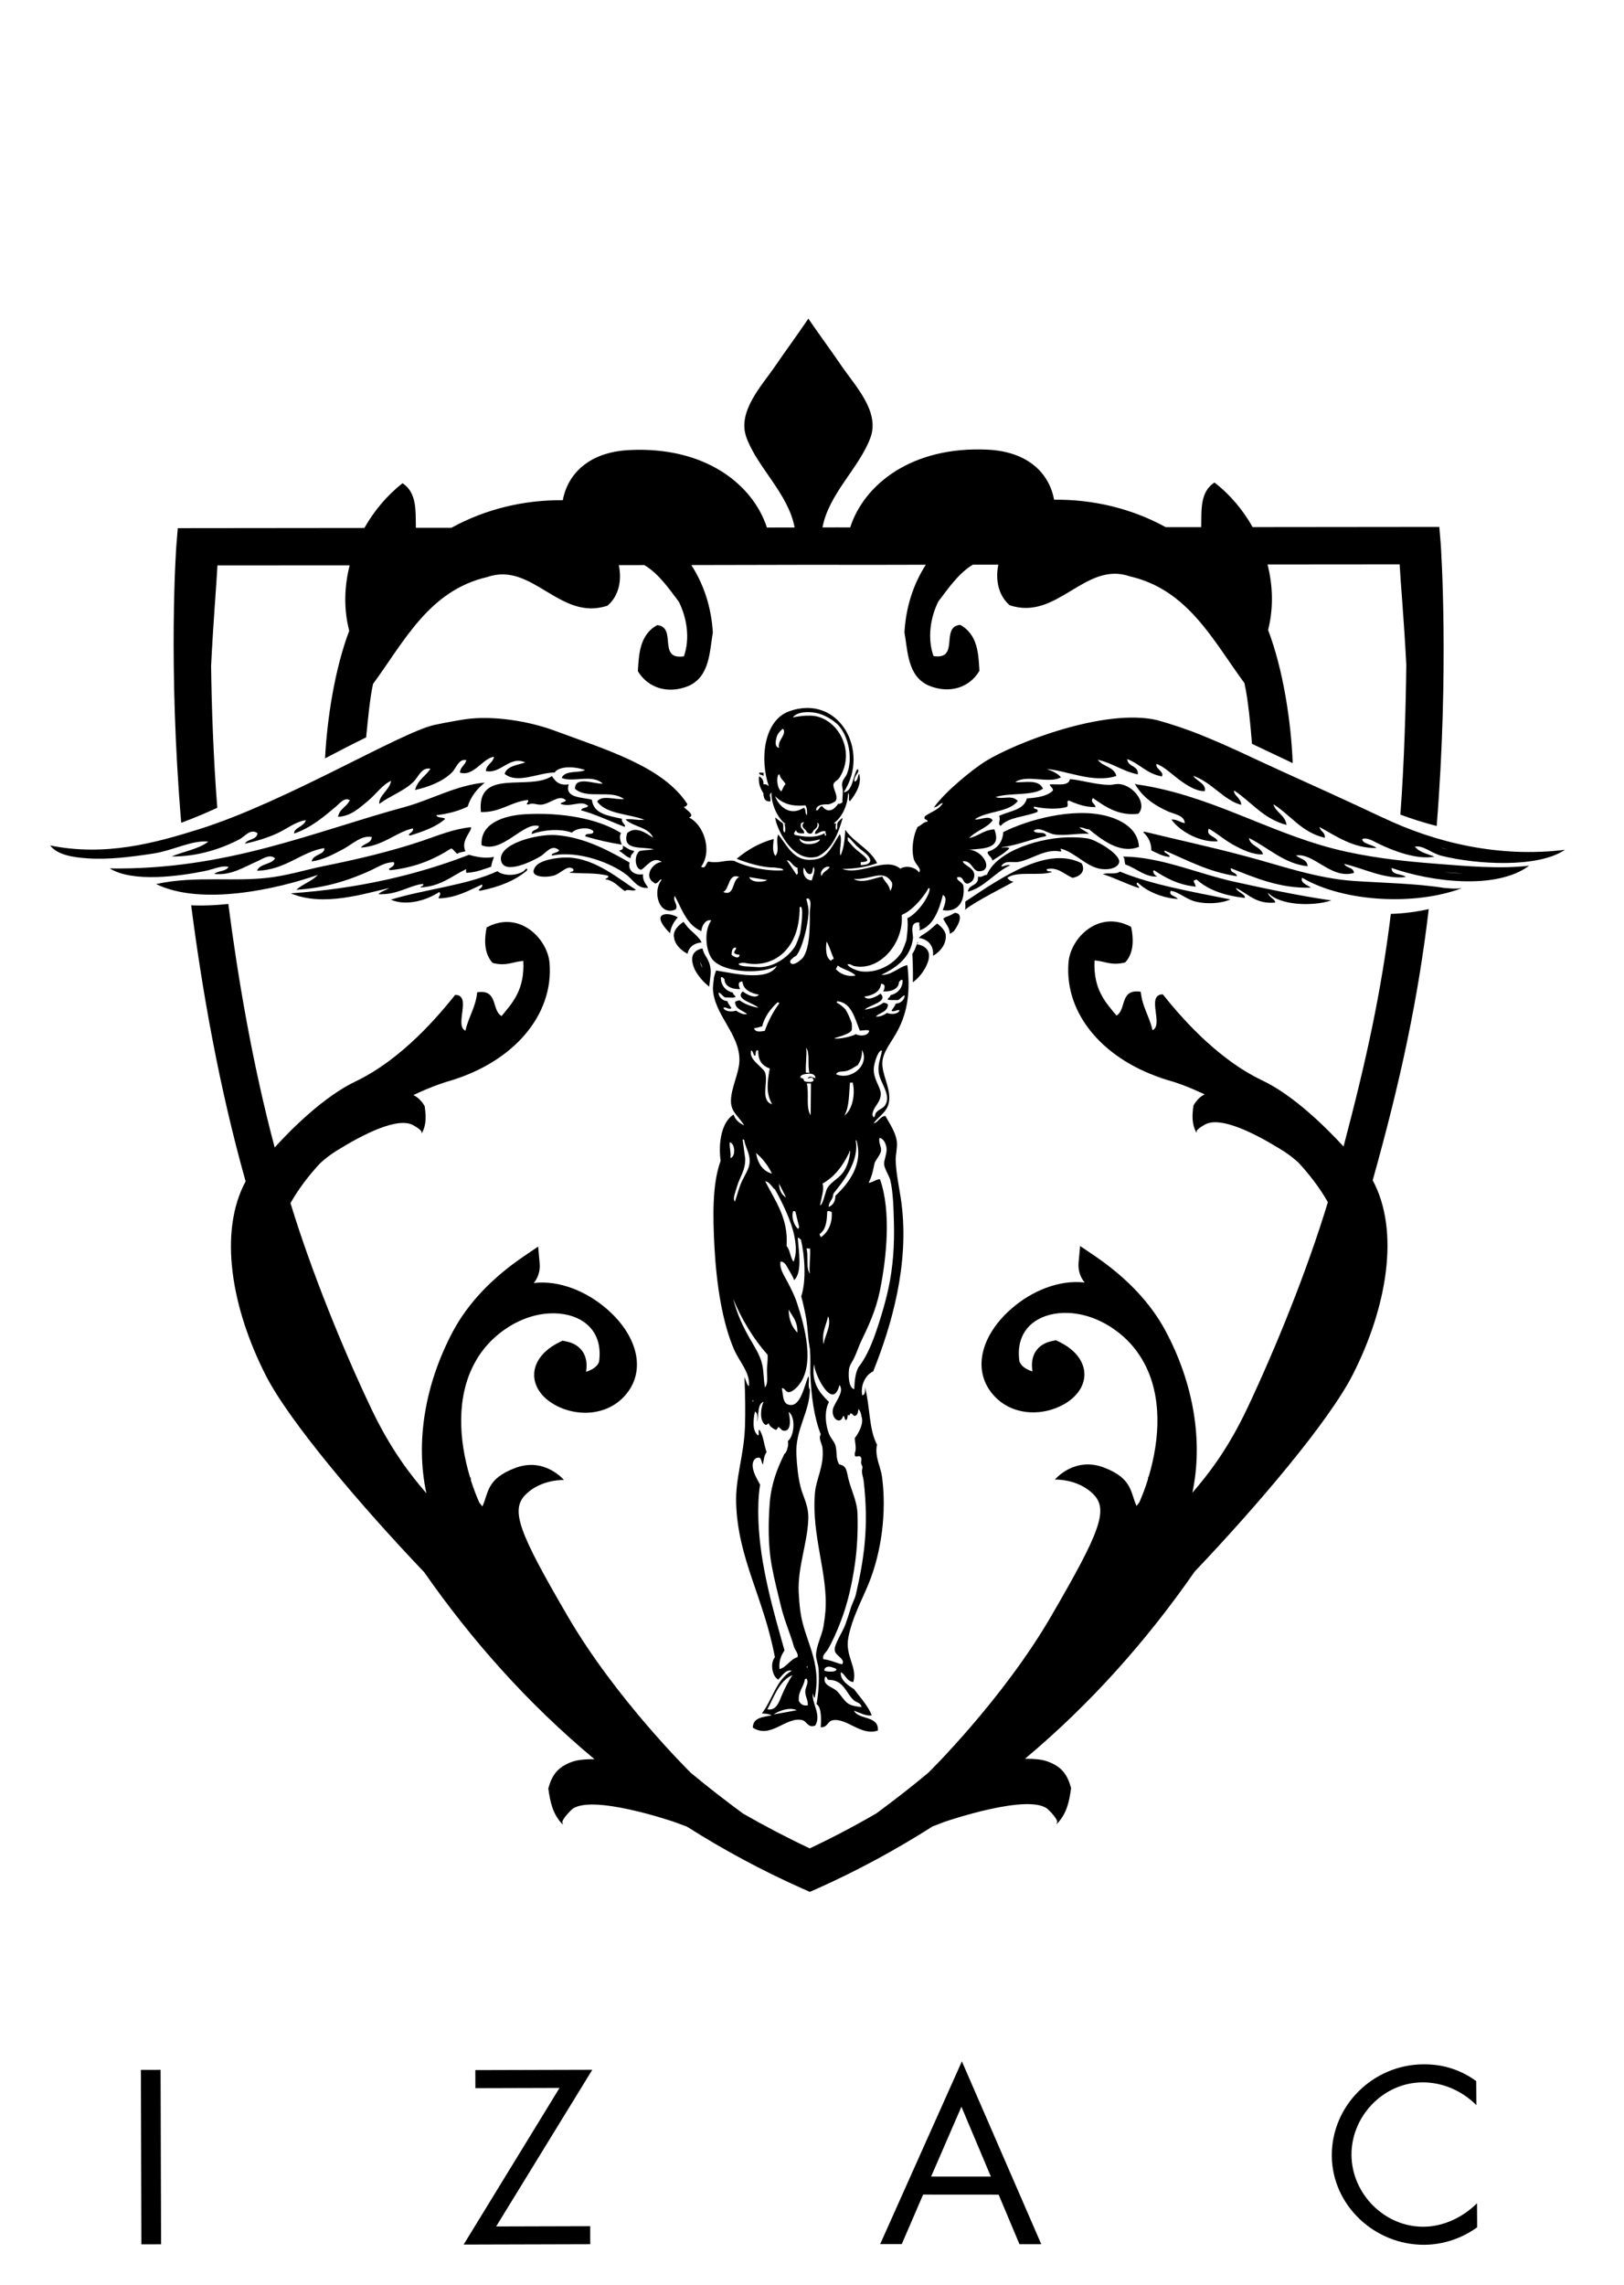 <?xml version="1.0" encoding="UTF-8"?>
<svg xmlns="http://www.w3.org/2000/svg" viewBox="0 0 597.53 840.54">
  <g id="blason">
    <path d="M337.76,346.71c0-.11-.01-.21-.05-.31-.12.3-.23.58-.34.85.21-.1.37-.29.39-.54Z"/>
    <path d="M340.93,355.09c1.05-2.29,1.17-4.12.4-5.43-.98-1.7-3.17-2.18-4-2.3-.05.13-.1.26-.15.38-.39,1.12-.75,2.06-1.5,3.19.1,1.37.3,5.87.2,10.45,2.17-1.63,3.98-3.94,5.05-6.27,0,0,0-.01,0-.02Z"/>
    <path d="M347.95,343.73c-.45-1.86-2.21-3.31-3.16-3.98-1.73,1.47-2.86,2.64-4.47,3.62-.85.51-1.57.92-2.25,1.66,2.74.43,4.55,1.92,5.1,4.28.16.72.2,1.51.12,2.32,2.47-1.43,4.13-3.53,4.58-5.8.14-.69.16-1.39.08-2.1Z"/>
    <path d="M259.91,352.13c-.8-1.21-1.04-1.87-1.33-2.81-.04-.13-.1-.27-.15-.41-.8.15-2.42.62-3.26,1.99-.78,1.32-.66,3.17.36,5.54.01.03,0,.07.02.1,1.21,2.34,3.14,4.71,5.42,6.43.06-.89.16-1.7.27-2.52.34-2.72.66-5.05-1.33-8.32ZM258.1,355.45s0-.01,0-.02l-.05-.11c-.24-.55-.39-1.02-.49-1.42.44.77.72,1.46.86,2.12-.11-.19-.22-.38-.32-.57Z"/>
    <path d="M352.76,336.36c-.33-.36-.84-.53-1.47-.53-1.12.66-2.37,1.24-3.46,1.59-.28.19-.54.38-.79.56.25.5.54.99.86,1.49.76,1.22,1.57,2.42,1.56,4.06.61-.28,1.11-.63,1.55-1.02,2.42-3.35,2.5-5.38,1.76-6.15Z"/>
    <path d="M249.38,337.46c-2.21-1.33-5.22-1.57-6.1-.44-.85,1.06.3,3.35,3.07,6.13.07.04.14.09.21.12.2-1.95,1.16-3.93,2.82-5.81Z"/>
    <path d="M253.05,350.49c.41-1.54,1.61-3.42,5.13-3.8-1.16-2.27-3.71-3.93-5.25-5.7-.57-.72-1-1.33-1.44-1.86-1.15.75-4.25,3.05-3.44,5.96.02.08.02.16.01.24.5,2.16,2.22,4.11,4.92,5.57.02-.14.04-.28.07-.41Z"/>
    <path d="M405.83,321.59c4.56,1.5,8.52,3.57,13.1,5.06.97-.28-1.7-1.31-.32-1.98,3.34,3.34,9.38,5.77,14.74,6.04-.75-1.14-3.49-1.2-2.6-2.97,2.89.25,5.64,3.17,9.48,4.02,3.74.84,8.77.73,12.49-.87-14.11-2.85-28.65-5.3-40.64-10.24-1.69,1.22-4.78.25-6.26.93Z"/>
    <path d="M363.5,313.31c-.6,1.06,1.52,1.85,1.62,3.29,2.18-1.42,4.52-2.72,6.28-4.55-.74-.64-2.76-.03-2.95-.37,6.12-.71,10.77-2.96,16.46-4.1-.09-2.07-3.93-.46-4.57-2,2.29-1.61,4.95.97,7.54,1.38,4.07.62,8.61-.49,12.8-.22-1.06-.9-2.47-1.47-3.58-2.34,1.53-.09,2.19.68,3.6.69,3.96,3.22,11.18,9.36,18.36,6.45-.31-6.54-6.3-9.84-11.73-11.31-12.39-3.36-29.34,1.41-38.19,5.88-.28,4.02-2.41,6.19-5.66,7.19Z"/>
    <path d="M231.68,317.34c-6.53-3.73-16.19-9.35-27.18-10.13-6.85-.48-21.29,3.23-20.15,9.35,1.05,5.39,11.25.41,14.48-1.52,2.15-1.27,4.09-4.69,6.93-2.25-.3,1.03-3.36.99-2.64,1.95,9.74-2,22.03,2.82,27.53,7.18,2.41,1.9,4.06,5.19,7.85,4.67-.89-1.41-2.07-2.53-1.93-4.96-3.43.52-5.71-1.7-4.89-4.31Z"/>
    <path d="M531.65,326.7c-10.3-1.69-23.02-1.9-33.5-2.61-13.92-.95-27.03-5.72-40.34-9.24-12.19-3.25-25.25-6.06-36.72-8.89-.21,0-.38.04-.34.32,1.64,1.52,2.84,3.49,2.89,6.59,2.05.92,3.86,2.08,6.57,2.37.89-.69-2.58-1.58-1.63-2.32,8.39,3.6,16.1,7.85,26.54,9.43-.2-1.51-2.46-1.06-2.28-2.96,8.61,3.39,18.15,7.58,29.53,7.15-1.23-.9-4.08-1.76-3.26-3.63,15.29,9.02,41.73,10.3,58.78,3.82-2.82.39-4.84,0-6.24-.06Z"/>
    <path d="M355.18,331.67c-.08,1.37.2,2.19-.16,3.03,4.07-3.26,15.7-9.01,17.96-10.37-.96.06-2.03-.83-2.33-1.42,3.62-2.62,11.83-.52,16.44-2.13-.54-.44-2.08.09-1.96-1.03,4.13-.96,6.49,1.99,9.51,3.18,2.72-.45,4.97-2.4,3.33-5.35-12.41-6.37-28.82,4.74-42.79,14.09Z"/>
    <path d="M411.79,317.05c.25-2.59-6.73-7.04-10.45-8.3-1.51-.54-4.44-.68-6.55-.72-11.82-.24-28.1,5.01-31.69,13.83-1.33-.03-1.58,1.05-3.29.62.51,3.63-3.45,2.67-3.66,5.54,5.73-1.34,9.91-7.12,15.54-9.69-1.45-.48-2.85.82-3.29.3,1.46-2.42,4.22-1.09,6.58-1.6,4.79-.98,9.63-4.8,14.83-3.82,1.55.31-.19-1.07.68-.95,4.92,1.3,9.28,6.57,14.37,7.37,3.8.57,6.74-.63,6.94-2.58Z"/>
    <path d="M377.83,293.72c-1.14,4.48-6.6,4.57-10.25,6.47.82,1.33-.71,3.02.61,3.62,2.93-3.33,9.15-3.28,13.53-5.13.54-1.6-1.69-.51-1.29-1.97,3.28.8,8.94,1.19,12.16.11.74-.99-.46-2.03.67-2.31,2.86,1.2,5.72,2.43,9.83,2.41-.09-1.27-2.17-1.81-.95-3.32,4.33,3.02,9.42,6.7,16.71,5.76,3.35-3.63-1.58-10.23-6.79-10.9-1.34-.19-2.63.31-3.96.29-5.1-.08-10.61-1.86-14.43-2.12-.52,2.61-4.3,1.81-7.25,1.92-.69.48,1.25,1.13.95,2.32-2.1,2.05-5.69,2.58-9.54,2.86Z"/>
    <path d="M529.1,317.81c-13.91-1.05-26.17-2.47-38.4-5.59-24.91-6.44-46.1-19.96-72.74-23.7,0-.19-.27-.39-.31,0,2.74,4.73,7.06,7.72,12.05,9.96,2.2,1,6.17,1.44,6.21,4.35-1.77-.34-2.78-1.42-4.91-1.35,3.3,4.59,10.73,8.49,17.02,8.02-.62-1.92-4.49-1.92-3.26-4.64,2.93,1.6,5.89,4.24,9.13,6,3.34,1.81,7.25,3.71,10.83,3.4-.85-2.88-4.62-2.85-5.2-5.97,7.01,3.44,13.05,9.54,21.59,10.37-.11-2.61-2.86-2.62-4.24-3.97,6.68-.97,12.9,8.9,21.31,6.44-.12-2.14-2.88-1.72-3.58-3.31,7.14,1.62,15.06,5.81,22.63,4.81-1.49-1.36-5.22-.51-5.22-3.32,14.69,5.15,38.66,8.15,50.63-.85-10.48,1.3-23.16.16-33.52-.65ZM531.41,320.84c2.21.17,4.54.36,6.91.52-2.23-.07-4.55-.24-6.91-.52Z"/>
    <path d="M508.89,300.85c-12.87-6.1-25.86-11.94-37.97-17.44-10.04-4.56-18.51-8.78-29.13-13.07-4.61-1.88-10.49-3.87-16.04-5.42-19.33-4.51-52.44,8.44-63.24,15.19-4.11,2.56-14.45,10.71-18.88,16.91,1.52-.08,1.86-1.41,3.29-1.61-1.37,2.48-4.41,3.24-6.63,4.88-.62,1.6,1.09.87.98,1.98-1.67.15-2.28,1.42-3.64,1.92-1.47,2.7-2.45,7.85-1.42,11.81.57,2.14,3.11,3.53,1.92,4.95-1.04-1.74-4.58-2.83-6.88-1.38-5.48-4.54-14.27,2.58-21.37.12,4.9-.08,9.18-.81,12.84-2.16-2.67-5.33-8.5-7.51-11.71-12.27-.22,3.43-.42,6.56-1.75,9.5-.73-1.83.83-5.74-.25-7.88-2.41,3.47-4.12,8.2-8.3,9.12-8.41,1.86-10.72-4.6-14.38-9-1.07,2.57.71,6.01-1.06,7.88-1.21-1.71-.78-3.73-.6-6.25-5.45,1.51-9.83,4.12-13.61,7.3,3.57,1.43,9.46,3.3,13.85,3.2,1.18.21,3.37.25,3.27,1.02-5.71.48-13.77-1.21-18.07-3.47-3.39-.42-5.48,1.08-9.5.27-1.06.77-.8,2.78-2.64,1.93,4.31-6.05.82-15.63-4.44-18.11,2.47-.97-1.31-2.91-1.93-3.97.82.09,1.04-.5,1.33-.95-8.84-13.82-29.85-19.99-49.05-27.11-9.52-3.51-22.54-5.54-32.38-4.18-.89.1-7.02,1.12-11.64,2.12-12.46,2.74-54.61,28.3-86.46,38.32-16.43,5.15-34.55,10.15-54.94,6.04,2.71,3.58,8.74,4.38,13.77,4.73,7.64.56,16.39-.58,24-1.74,7.6-1.15,14.33-5.05,20.42-4.41-3.58,2.76-9.06,3.6-13.54,5.47,9.45.07,18.2-2.77,25.05-6.35,1.99-1.06,3.99-4.07,6.58-2.23-.25,2.6-3.66,2.01-4.64,3.87,4.3-.93,8.25-2.16,11.88-3.8,3.65-1.7,6.85-4.36,10.55-4.85-.58,2.33-4.54,2.85-4.31,4.91,6.15-2.05,11.16-6.36,15.54-10.05,1.29-1.08,2.9-3.36,4.94-2.24-1.04,2.45-3.83,3.17-4.33,6.16,4.85-.29,7.88-3.32,10.9-5.77,3.12-2.56,5.36-6.04,8.62-7.49-.57,3.5-4.55,5.31-4.35,8.49,3.87-2.91,9.16-4.75,12.55-8.09,1.93-1.88,2.99-5.5,6.3-4.86-1.78,2.72-4.77,4.2-5.67,7.83,4.66-1.03,10.07-2.99,13.54-6.43,1.68-1.68,2.46-5.12,5.3-4.56-.39,1.92-2.2,2.41-2.34,4.59,5.03,1.62,8.49-5.38,12.54-5.81-.41,2.34-2.77,2.71-3,5.23,5.39,1.24,8.82-5.79,14.48-3.15-2.9,1.01-6.59,1.22-7.59,4.18,4.7,3.87,12.41-.45,18.41-.48,1.85-2.64,8.06-2.16,11.19-.87-2.11,1.13-7.41-.07-8.59,2.86,4.15,1.82,11.32-1.57,15.09,2.12-3.12.15-10.19-2.95-10.2,1.88,4.54,4.02,13.23.12,18.03,3.79-3.37.28-8.12-1.64-9.86.88,3.29,4.7,11.58,4.49,17.36,6.71-2.46.36-5.33-.58-6.91-.07,2.87,2.75,8.52,2.75,10.14,6.7-2.78-1.82-6.38-4.43-9.53-1.73-2.14,6.74,5.74,4.83,9.81,6-1.71.25-3.61.28-5.27.6-2.24,1.86-1.62,6.64.58,6.92,1.97-1.14,4.34-5.22,7.6-2.88-3.28.19-6.77,5.16-3.03,7.52,1.36,1.41,2.27-1.72,2.97-.96-3.5,4.21-1.05,13.58,5.15,10.91,1.15-1.66-1.35-3.44-.28-4.95,2.62,4.94,4.4,10.67,9.73,12.93.18-2.21,1.77-4.55,3.66-3.92-2.94,3.95-1.99,12.04.85,14.8,4.97,4.75,18.32,4.84,23.31,1.85-3.27,5.91-15.76,2.8-22.37,1.75-.33.83-.58,1.63-.77,2.42-.04.38-.09.76-.14,1.14-.13.96-.25,1.93-.28,2.96.31,9.84,10.08,16.86,9.75,26.78-.16,4.71-3.27,10.27-3.1,15.08.16,3.88,2.89,5.25,4.86,8.61-1.79-.85-3.24-2-3.91-4.01-4.31,2.72-5.69,10.1-4.76,17.06-3.18,8.57-2.83,20.96-2.28,31.53.77,14.13,2.93,27.94,7.23,37.86,2.05,4.71,6.05,8.59,5.44,13.54-.89-.77-1.02-2.26-1.62-3.29.29,6.55.37,12.82.18,18.37-.4,10.45-3.53,18.65-3.24,27.92.66,20.6,10.09,34.48,14.26,56.67-1.89,2.24-.97,7.1,1.24,8.23,1.27-1.25,2.86-3.94,4.95-3.25-5.69,3.16-7.09,10.71-10.99,15.67,1.35.11,2.7.21,3.62.71-3.15.67-6.89.76-6.95,4.54,6.56,4.27,12.16-4.09,18.09-2.8,1.88.42,2.13,3.09,4.91,2.01,2.37-4.12-1.54-8.39-.86-11.84.18.61.15,1.37.63,1.66,2.8-13.53-3.82-20.9-5.29-31.92-.29-2.16-.48-4.58-.6-6.91-.4-9.08,3.11-17.76,3.53-26.58.26-5.24-1.82-8.22-2.84-12.2-.97-3.8-1.33-8.11-1.53-11.84-.47-9.32,4.84-15.45,4.97-23.96-.78-.81-.23-2.98-.4-4.37-.02-.12-.04-.24-.07-.37-.01-.05-.03-.11-.04-.16-1.42,2.51-2.77,12.27-7.69,10.34-1.26-.51-1.58-2.07-1.79-3.79-.11-.67-.2-1.37-.33-2.06.03,0,.05.03.08.04,0-.06-.01-.12-.02-.18,1.31.19,1.16,1.43,2.45,1.5.92.08,2.31-1.07,2.99-1.78,7.24-7.38,2.79-22.83-.04-31.35-.89-2.65-2.19-5.11-3.39-7.44-1.23-2.37-3.02-4.81-2.57-7.45,1.56-.1,2.24,1.65,2.95,2.83.75,1.3,1.59,2.68,2.09,3.99,3.14-3.02,1.57-11.15,1.32-15.48.44-.39.62.47,1.15.5,1.4,6.08,2.05,15.12.12,20.93.75,2.8,1.4,5.68,1.91,8.76.48,3.01.52,6.22,1.06,9.26.08.42.13.89.18,1.35.02-.18.04-.35.06-.52,0,.3,0,.6,0,.91.23,2.51.13,5.53.12,8.54.33,8.21,1.36,16.14,3.86,22.47-.98,1.57.44,3.32.62,4.92.73,6.85-2.34,11.29-2.78,16.76-1.31,15.61,4.93,29.96,3.87,43.42-.15,1.74-.4,3.73-.72,5.56-.6,3.49-2.64,7.02-2.73,10.51-.05,1.53.83,3.42.94,5.27.26,4.36-.04,9-.77,12.79,2.03,1.26,1.67,6.29,1.56,8.56,2.65,0,2.4-2.19,4.3-2.58,5.27-1.05,10.5,5.92,16.72,3.76.34-5.65-6.94-3.8-8.82-7.3,1.93.63,4.65,2.17,6.57,1.7-1.55-3.78-4.23-6.5-6.5-9.6-2.12-1.36-5.31-3.45-4.86-6.28,1.78,1,2.1,3.36,4.57,3.64,1.59-5.64-3.16-9.48-1.82-16.44,1.41-7.23,4.9-13.53,7.42-19.66,4.81-11.72,6.69-26.5,4.97-39.36-.51-3.81-2.79-7.46-1.85-11.89-3.02-5.51-2.58-14.39-4.42-21.05.06,1.37.1,2.74-1.01,2.94-.74-3.75,1.21-7.58,4.02-8.82,6.79-16.92,13.28-39.3,10.43-61.71-.68-5.31-1.97-10.66-2.15-15.8-.07-2.23.72-4.96.4-7.21-.48-3.37-2.65-6.46-4.18-9.26-1.97.09-3.06,2.86-4.31,2.61,2.19-2.79,5.2-4.18,5.67-8.16.57-4.88-2.71-9.71-2.49-14.16.19-4,3.55-7.63,5.69-11.78,3.81-7.35,4.58-14.69,3.52-23.98-2.57.32-6.24,4.04-9.56,3.53,5.83-2.69,10.83-6.63,11.62-13.38.18-1.61-1.61-6.14,2.36-5.86-.22,1.52.44,1.97-.03,2.94,5.44-1.63,7.42-8.21,8.68-13.04,1.97.94.39,4.15-.05,5.57,5.17.91,8.26-2.72,7.62-8.8-.18-1.55-2.82-2.09-2.28-3.31,2.68-.55,1.72,2.47,3.94,2.33,1.66-.51,2.27-1.77,2.33-2.92.12-3.02-3.96-3.65-4.24-5.31,3.49-.22,3.45,3.6,5.89,3.69,5.33.12,2.22-7.36-3.54-7.93,6.36-.42,11.86-.62,9.27-7.47-3.91.19-5.8,2.49-9.23,3.2,2.37-2.7,6.46-3.6,8.6-6.51-1.33-2.17-5.06.16-6.56-.39,4.41-3.1,12.53-2.47,15.83-6.76-2.49-2.41-5.13-.42-8.2-1.4,5.11-1.74,13.35-.31,17.46-3.1-1.66-3.67-6.83-2.12-10.18-2.41,3.97-2.98,12.65.73,16.78-1.8-1.28-1.48-3.21-2.3-5.24-3.01,7.27.48,17.03,5.34,25.62,2.54-.79-3.44-5.14-3.42-6.82-5.96,5.44,1.23,9.14,4.24,14.72,5.37.26-3.41-3.74-2.63-3.88-5.62,4.63,1.74,7.27,5.47,12.75,6.36.97-1.77-2.77-2.98-1.93-4.6,3.05,1.23,5.67,3.92,8.48,5.96,2.74,2.01,6.2,4.22,9.19,4.06.73-2.69-3.08-3.71-4.24-5.63,6.88,2.38,11.21,8.97,17.65,10.68.07-2.46-2.98-3.59-2.59-5.28,6.41,4.23,10.78,10.47,19.29,12.67-.51-3.67-3.87-4.47-4.86-7.61,6.41,4,10.41,10.39,18.95,12.34.18-2.15-1.7-2.26-1.95-3.97,6.02,3.32,12.52,7.91,20.97,7.74-1.37-1.29-5.42-1.54-5.23-3.32,1.78-.68,3.97.75,5.9,1.7,5.75,2.79,14.3,5.99,20.66,4.79-2.61-1.03-5.65-1.61-7.2-3.69,3.16-.54,6.07,2.45,9.84,3.39,12.78,3.2,35.41,4.56,45.36-2.22-24.05,2.99-47.58-2.56-66.92-11.81ZM311.84,308.11c.53-.06.94.41,1.76,1.36.64.75,1.54,1.78,2.61,2.61l.31.27c2.23,1.7,4.04,3.22,3.61,4.58-.38,1.11-2.13,1.31-3.43,1.34l-.02-1.1c2.16-.05,2.38-.54,2.4-.6.22-.71-2.27-2.63-3.22-3.35l-.32-.27c-1.14-.88-2.09-1.97-2.78-2.76-.35-.41-.79-.91-.94-.99.01,0,.07.01.18.02l-.16-1.1ZM297,612.85c.05.25.11.49.15.75l-.1-.03-.28-.35.23-.37ZM294.59,604.45c.07.2.13.4.2.6-.04-.1-.1-.21-.12-.3-.08-.28-.18-.57-.26-.85.06.18.12.36.18.54ZM296.15,617.75c.14-.11.46-.06.5-.31,1.17,1.44-.32,3.13-.36,4.8-.08,1.77,1.09,3.19.93,5.12-1.92.29-2.63-.59-3.29-1.54-.33-3.76,1.77-5.05,2.21-8.06ZM293.51,519.11s0,.03-.01.04c0,0,0-.02-.01-.03,0,0,.02,0,.03-.01ZM293.39,490.26c-1.94-1.99-3.14-4.66-3.22-8.44,1.45,2.44,3.37,4.43,3.22,8.44ZM328.24,324.8c.14,1.39-.21,2.23-.72,2.94-.3-2.38-2.11-3.33-2.87-5.27-2.91.52-7.49,2.75-10.53.88,6.61.38,10.99-4.01,14.12,1.45ZM308.23,355.19c1.91,1.49,4.87,1.93,6.55,3.66-2.74.7-5.88-.64-7.21-2.35.17-.48.49-.83.67-1.31ZM313.4,378.95c.09-.91.08-1.76-.01-2.55-.67-1.83-1.37-3.62-2.37-5.13-.9-.98-1.98-1.79-3.14-2.44-.04-.26.15-.28.18-.5,5.28.48,6.46,6.4,8.3,10.81.1,0,.2,0,.3,0,.6-.08,1.09-.13,1.47-.14.6-.06,1.18-.07,1.67.17-.22,1.93-3.36,2.17-4.93,1.25-.79.72-6.42,2.08-7.91,1.54.94-.42,5.58-1.36,6.43-3.01ZM317.48,374.39l.26-.04-.2.2c-.02-.05-.04-.1-.06-.16ZM304.65,484.27c.02.05.04.1.06.16,0-.03.02-.07.03-.1.24.5.33,1.07.33,1.67.22,2.85-1.66,5.63-1.97,8.31-.02-.08-.04-.15-.05-.23-.02.14-.04.28-.05.41-.09-.48-.13-.96-.13-1.45-.33-3.13,1.28-6.06,1.8-8.77ZM302.14,455.05s-.02-.04-.03-.05c-.04.04-.08.08-.12.11l-.48-1.08c.2-.13.39-.27.56-.42.27-.35.58-.67.87-1.01,1.25-1.95,1.33-4.8,1.44-7.01.05.01.1.02.15.03,0-.03,0-.06,0-.09.68-.08,1.05.17,1.48.33.34,4.08-1.35,7.49-3.87,9.21ZM302.64,435.42c4.54-2.55,7.54-6.65,9.83-11.45,0-.17,0-.32,0-.51.19-.02.31.05.32.19-.2,2.88-1.13,5.88-2.87,8.03-1.83,2.26-4.79,3.47-5.82,6.07-.41,1.03-1.51,5.83-2.35,5.62.28-2.15,1.63-5.74.89-7.95ZM310.67,410.41c1.91-3.3,1.65-8.12,2.08-12.13.34,0,.68,0,1,0,1.02,4.28-.09,9.97-3.08,12.12ZM304.88,444.02c.07-2.03,1.57-2.6,1.69-4.62-.54-.36,10.09-10.11,8.26-19.89.19-.02.3.04.33.18,2.5,8.54-2.81,15.57-7.77,20.2-.06,2.19-.94,3.53-2.51,4.13ZM307.63,395.21c.58-1.28,2.1-.89,3.33-1.13,1.92-.33,3.26-1.5,4.64-2.25,1.02-1.61,1.65-3.11,1.53-5.6,3.01,5.46-3.85,11.37-9.49,8.98ZM305.87,353.48c-2.01-.86-2.16-4.4-1.72-7.1,1.06,1.81,1.65,4.14,2.57,6.12.04.66-.96.25-.85.98ZM305.27,319c-.79,1.29-2.48,1.67-2.98,3.27-1.11-1.7,1.62-4.09,2.98-3.27ZM295.75,319.24c.78.79.82,2.24,2.27,2.33,1.22-.11.79-1.87,1.35-2.63.78,1.37-.37,3.61-.7,4.94-2.45-.06-3.52-2.64-2.93-4.65ZM291.4,352.74c.42-.5,1-.84,1.58-1.17,1.08-1.28,2.17-4.07,3.02-7.15.06-.29.13-.56.17-.86,0,.06,0,.12,0,.19.64-2.48,1.11-5.07,1.27-7.17.2-2.16-.19-3.88-.75-5.77-.02-.16.07-.16.17-.16.13-.09.27-.18.49-.16,1.49.99.61,3.29.61,5.27.03,6.06-.03,12.82-2.47,16.47-.48.72-3.47,3.28-4.51,2.11-.06,0-.12.03-.18.04,0-.09.03-.16.04-.24-.29-.57.05-1.01.56-1.39ZM296.6,385.4c1.54,1.97.4,6.55,1.24,9.22.05.02.07.03.12.04l-1.44-.05c-.18-3.26.44-6.82.09-9.21ZM293.45,319.22c-.14,1.55.56,1.88-.36,2.63-1.2-1.74-2.29-3.61-3.56-5.29,1.28-.37,2.21,2.4,3.92,2.66ZM282.22,323.73c-1,.88-5.92,1.13-6.56-1.05,2.22.33,4.33.74,6.56,1.05ZM266.09,328.15c2.46-1.15,1.78-7.19,5.96-5.5-2.76.83-1.64,7.35-5.96,5.5ZM269.17,351.2c.1-1.3.18-2.66,1.65-2.62.09.98-.74,1.03-.68,1.98.41.48,1.14.63,1.98.67-.13,1.94-2.45.54-2.96-.03ZM278.03,355.74c-1.91-.21-5.74-.02-6.31-1.12.88-.47,1.69-.5,2.49-.35,9.46,2,20.08-4.09,20.01-20.49,1.75-1.62.55,7.97.1,9.85-.1.47-1.21,3.59-1.84,4.59-2.32,3.71-8.01,8.16-14.43,7.53ZM289.23,440.55c-1.56-1.02-2.59-2.57-2.58-5.13l2.58,5.13ZM286.06,368.77c.41-.04.59.09.68.34-2.23,2.96-4,6.35-5.36,10.13-1.62.24-3.48.64-3.93-1,1.18-.02,1.92-.5,2.96-.65,1.01-3.83,3.16-6.48,5.66-8.83ZM284.09,406.24c-4.44-1.35-1.43-7.87-2.53-11.53-.6-2.06-6.3-4.83-5.18-8.27.86.25.64,1.55,1.31,2,.77-.32-.18-2.4,1.32-1.98-.16,3.73,1.53,5.68,4.21,6.61-.98,5.53-1.38,8.98.86,13.17ZM284.04,431.77c-3.5-1.01-5.22-3.8-5.86-7.62,2.45,2.06,4.4,4.61,5.86,7.62ZM270.75,371.79c-1.53.57-4.08.34-4.6-1.04.96-.53,1.88.81,2.96.2-.16-.56-1.23-1.62-1.46-2.66-1.95-.09-3.29-1.65-3.26-3.18,1.08.37,1.45,1.43,2.46,1.83,1.21-.06,2.84.26,3.79-.13-.1-.76-.97-.77-.97-1.65-2.69-.57-4.55-2.81-4.41-5.62.91-.25.82.47,1.32.66-.04,2.52,2.56,3.78,5.74,3.68-.54-1.08-1.06-2.8.85-2.81.22,2.94,2.92,4.29,6.05,4.85-1.31,1.73-4.75-.23-5.91-1.21-3.17,2.92,4.17,4.31,5.7,6.01-2.74-.48-5.06-1.37-6.9-2.74-.64.13-1.27.26-1.66.63.11,2.85,2.97,3.01,4.43,4.5-1.67.19-2.83-.55-4.12-1.34ZM268.75,426.03c.24-2.26-.38-3.64-.27-5.8,1.99.32,2.32,5.3.27,5.8ZM270.45,438.9c.24-.93.57-1.94.85-2.8,1.01-3.26,3.01-5.71,2.89-9.87l-.94-6.93c.13-.29.33-.02.52,0,.58,3.01,2.26,5.25,2.06,8.27-.17,2.49-1.79,4.7-2.88,7.05-1.13,2.49-1.69,5-2.54,7.41-.77-.8-.19-2.31.03-3.14ZM269.76,477.84c3.16,7.57,7.39,14.62,12.67,20.57.11,1.47-.11,3.1-.21,4.78-.15,2.62.55,5.61-.74,7.24-.6-3.1-.41-5.81-1.06-8.59-.78-3.31-2.7-6.23-4.36-9.11-2.65-4.59-4.71-8.92-6.3-14.9ZM276.93,515.79c0-.26,0-.52,0-.78l.29.25c-.1.18-.2.35-.28.54h0ZM282.34,628.83c2.35-4.27,4.25-10.44,9.21-12.59-1.27,1.98-2.78,4.74-3.88,7.38-1.05,2.58-2.05,5.8-5.34,5.21ZM284.62,630.71c2.03-1.38,5.89-2.81,8.56-1.56-2.18.41-5.58,1.05-8.56,1.56ZM288.77,526.34c2.56-.11,1.89-4.96,1.38-6.93,2.57,1.76,2.17,8.13.13,10.36-.12.14-.25.26-.39.37.21,1.12.1,1.91-.16,2.6-.17.9-.51,1.63-1.1,2.11-.04.07-.08.14-.12.22-2.54,5.22-4.7,10.69-5.28,17.59-.6,7.64-.64,16,.73,23.43.89,4.8,2.2,10,3.43,15.02,1.3,5.25,3.42,10.01,4.65,14.41.44,1.62,1.89,2.84,1.37,4.12-2.82.85-3.79,3.6-6.62,4.4-.28-3.21.71-5.13,1.86-6.89-3.94-13.98-9.05-31.22-9.61-47.92-.13-3.93-.07-8.88.63-13.04-.94-1.79-2.89-4.78-2.74-7.43.04-.99.71-2.87,2.65-2.46.62.59.6,1.8,1.13,2.49.3-1.7.47-3.49,1.34-4.57-.08-.25-.16-.51-.23-.77-.81-2.53-1.02-5.62-2.48-7.53-.37.33-.06,1.38-.17,1.99-.05-.02-.1-.05-.15-.07,0,.1-.02.19-.04.28-1.55-1.14-1.85-3.33-1.67-5.61.07-1.16.25-2.31.45-3.22,1.25.58.84,2.31.79,3.8.19-.67.28-1.45.36-2.24.02-.39.04-.74.09-1.01.17-1.86.45-3.62,1.93-4.14-1.08,2.45-1.54,6.77.58,8.42.88.29.72-.48,1.33-.47.41,1.16,1.41,1.76,2.44,2.33.77.04.71-.75,1.17-.98,1.06.52.93,1.39,2.3,1.35ZM292,464.18c-1.31-1.51-1.2-4.36-2.6-5.79.77-10.08-4.13-16.54-7.87-23.84,1.34.16,2.3,1.62,3.13,2.65.09.16.4.23.48.36,2.65,4.66,6.24,12.01,7.23,17.71.55,3.08.75,6.14-.38,8.9ZM293.74,452.15c-1.52-1.15-2.66-4.26-1.91-6.59.37-.06.63.02.82.15l1.42,5.79c-.22.11-.31.36-.34.65ZM297.97,468.53c-1.54-1.99-.41-6.58-1.24-9.22-.02-.01-.09-.03-.1-.03l1.43.04c.18,3.27-.42,6.79-.09,9.21ZM296.87,398.57c.51,0,1,0,1.51.01-.04,3.91-.07,7.82-.11,11.71-1.87-2.88-.49-7.91-1.41-11.72ZM299.31,396.51c-.11-.09-.23-.17-.35-.25-.67-.2-1.38-.26-1.74.36.06.06.12.1.18.12.32-.12.66-.28.9-.24,0,.03,0,.04,0,.07.22-.1.47-.18.75-.11-.19.63.4.48.32.99-.57.87-1.8.59-2.98.47-.02-.05-.03-.1-.04-.15-.13,0-.25,0-.36.02-.21-.21-.29-.55-.32-.93-.07.06-.15.09-.26.06-.12-.17-.24-.35-.3-.59-.06.13-.09.28-.08.47-1.39-.83.25-1.65,1.89-1.74,1.44-.25,3.08.04,3.13,1.59-.2-.07-.46-.17-.74-.27,0,.05.01.08,0,.13ZM314.22,625.54c1.04.89,2.49.8,2.78,2.48-1.44-.22-3.38-.38-4.78-1.21-1.56-.89-2.92-3.48-4.41-4.82-1.64-1.46-5.32-2.01-4.24-5.14.91-.1.61,1.03,1.32,1.14,5.61-.03,6.39,4.99,9.32,7.55ZM303.28,614.53c.08-1.59,2.07-1.64,3.25-1.03.59.12,1.1.36,1.25.67-.19.73-1.54.84-2.55.77-.76.02-1.56-.15-1.95-.42ZM314.49,529.11c.08,1.5.74,4.01.01,5.43,0,.38,0,.75.06,1.1.58.48,1.4-.22,1.96.21.77.63.21,1.68.33,2.45.07.58.42.89.48,1.32.04.57-.2,1.07-.19,1.65.02,1.16.49,2.32.63,3.48,2,17.19.06,29.08-2.87,41.85-.39,1.71-1.5,3.52-2.01,5.43-.5,1.74-1.14,3.53-1.72,5.24-1.02,3.09-4.33,7.55-4.03,9.88.26,2.07,4.02,3.11,2.74,5.11-1.92-.33-4.29-1.63-6.91-1.85-.53-1.62.87-2.35,1.52-3.46,1.68-2.82,3.46-6.78,4.87-10.51,2.52-6.55,4.08-13.49,5.15-20.74.86-5.86,1.21-12.57,1-18.78-.18-4.76-2.25-8.5-3.35-12.88-.72-2.94-.55-4.78-3.41-5.32-1.25-2.16-.73-4.09-1.26-6.61-.32-1.58-1.77-2.9-2.42-4.49-1.24-2.93-1.98-8.32-.06-11.86-3.23-3.15-6.64-6.97-5.47-13.91,0,.14.02.3.04.46.02-.11.03-.21.04-.31,0,.4.07.88.18,1.4,1.28,4.9,6.88,14.85,9.06,6.14.07.09.12.19.18.28.01-.06.03-.1.04-.16.03.12.06.23.08.35,1.28,2.5-2.21,6.13-2.7,8.39-.72,3.4,2.74,5.99,3.78,2.52.72.09.35,1.28.97,1.5.72-.22.51-1.35.84-1.98.47.61.62.04.83-.49.9-.07,1.11,1.25,1.8.87,1.06-.35.99-1.68,1.18-2.51.64.74.98,1.7,1.1,2.75,1.04,2.67-1.3,6.55-2.5,8.05ZM321.77,428.01c.18-.89,1.76-2.76,2.23-4,.71-1.83-.86-3.15-.42-5.39,1.46.15,2.4,2.09,2.6,3.66.26,2.17-.99,4.31-.87,6.07.08,1.56,1.84,4.16,2.25,5.8,1.04,4.17,1.2,10.16,1.34,15.37.24,8.64-.32,16.65-2.03,24.54-.79,3.56-1.74,7.1-2.76,10.37-2.11,6.87-4.46,13.74-8.25,18.55-1.14,2.17-1.4,4.67-1.56,8.07-2.01-.46-2.21-4.77-1.92-7.27.21-1.67,1.24-2.82,1.84-4.1.97-2.04,1.7-4.29,2.7-6.42,2.53-5.26,5.33-11.11,6.82-18.41,2.42-11.89,4.25-29.11.06-40.96-.78-.45-3.48,1.54-4.18,1.17,1.23-2.34,1.66-4.74,2.14-7.06ZM325.68,406.59c-.84,1.32-2.38,1.38-3.5,2.94-.21.51-.18,1.25-.67,1.49-.89-.61-.34-1.94-.14-2.5.71-1.86,2.76-3.42,2.7-6.22-.07-2.44-2.88-5.51-2.56-9.43.13-1.61,1.37-6.01,2.7-6.4.1,0,.2,0,.31,0-.45,2.8-1.61,4.9-1.21,8.07.47,3.81,4.79,8.28,2.36,12.05ZM327.83,360.94v.22s0,.07,0,.09c-.04-.08-.08-.15-.12-.22,0-.01-.02-.02-.02-.04.05-.02.1-.04.15-.05ZM324.97,364.72c3.18.17,5.79-1.04,5.8-3.54.48-.17.41-.92,1.33-.64.12,2.81-1.8,5-4.49,5.56-.04.87-.91.86-1.01,1.63.94.35,2.54.09,3.77.19,1.03-.41,1.41-1.45,2.5-1.78,0,1.49-1.36,3.02-3.33,3.09-.24,1.03-1.32,2.07-1.51,2.62,1.05.64,2.04-.68,2.97-.14-.55,1.4-3.1,1.56-4.63.94-1.31.78-2.48,1.51-4.13,1.29,1.49-1.49,4.33-1.56,4.48-4.4-.36-.42-.97-.57-1.63-.68-1.86,1.32-4.19,2.17-6.96,2.57,1.58-1.66,8.94-2.91,5.82-5.9-1.2.97-4.67,2.86-5.93,1.11,3.14-.48,5.89-1.79,6.14-4.72,1.89.04,1.36,1.76.8,2.79ZM333.85,337.79c.43,2.75-.33,7.97-.35,8.04-.1.43-1.2,3.58-1.86,4.59-2.31,3.7-7.98,7.59-14.42,6.97-1.9-.19-4.86-1.42-5.41-2.55.86-.46,1.67.36,2.46.56,9.48,1.98,18.34-8.55,17.5-18.7.09-.09.18-.16.27-.23h0s0,0,0,0c.27-.21.5-.31.7-.34,3.88-2.04,7.74-7.09,8.86-9.39.26-.05.29.12.5.15-.17,3.17-4.92,9.5-8.24,10.89ZM531.04,312.13c-.34-.09-.67-.19-1.01-.32.97.27,1.94.52,2.91.76-.65-.14-1.28-.29-1.9-.44Z"/>
    <path d="M197.15,318.64c-3.34,4.34,4.1,4.33,6.89,3.37,2.58-.9,4.98-4.13,6.92-2.25.32,1.23-1.12.64-1.32,1.3,5.38.41,9.73-.06,14.12,1.13.28,1.06-.85.68-1.01,1.29,3.38.49,4.82,2.89,7.2,4.33.98-.98,2.77.26,4.04-.46-5.55-3.45-15.01-11.75-25.28-11.88-3.78-.08-9.77.9-11.54,3.16Z"/>
    <path d="M109,327.35c11.11-.71,20.02-3.74,27.68-7.29,2.62-1.23,5.26-2.96,8.23-2.87.83,1.96-3.08,2.2-1.33,2.94,9.17-.96,16.23-4.04,22.42-8,1.02.39,1.4,1.43,2.28,1.98.64-.67,2.02-.61,2.97-.97-1.89-3.89,2.53-7.48,2.05-8.84-6.65.71-11.86,2.97-18.12,5.09-11.57,3.9-23.83,6.75-35.9,9.19-6.2,1.27-12.48,3.18-18.78,4.09-13.76,2.02-27.98-.71-43.08,2.55,16.82,8.23,44.96,1.72,59.52-3.37-2.15,2.35-5.58,3.36-7.94,5.51Z"/>
    <path d="M203.06,285.5c-8.46,5.65-27.81-3.24-26.11,13.25,7.3.12,10.75-3.66,17.15-4.45,1.03.52-1.27,1.7.31,1.65,1.8-.77,3.12.25,4.93.05,3.28-.38,6.58-4,8.88-1.56-.36.73-1.62.57-1.99,1.29,4.04,1.46,7.49-1.61,10.18.75-.51.93-2.34.48-2.62,1.61,5.63,1.55,11.59,4.45,16.04,6.09.66-.89-1.33-1.37-.97-2.97-4.94-1.12-10.48-1.67-11.09-7.02-3.58-.94-10.2-.58-8.5-5.65-3.68.56-4.97-1.21-6.21-3.03Z"/>
    <path d="M233.36,313.06c-1.8-.28-2.88-1.29-4.26-1.99.51,1.63-.66,1.54-1.33,1.94,1.53.77,2.44,2.19,4.26,2.69-.07-1.41.97-1.66,1.33-2.63Z"/>
    <path d="M413.11,315.1c.86.41.52,2.08.97,2.94,3.89,1.29,7.3,4.76,11.78,4.4-1.19-.4-1.93-1.84-1.3-2.32,4.33,2.84,8.88,5.4,15.4,6.06-.39-1.84-1.64-2.19.35-2.61,4.24,3.87,10.3,5.92,17.69,6.76.36-1.38-2.77-2.09-3.27-3.67,4.53,2.08,7.15,5.99,14.42,5.39.35-1.11-2.4-1.97-2.6-3.63,4.13,4.6,16.09,5.16,23.32,2.84-12.54-1.84-24.09-4.32-35.77-6.89-13.77-3.06-26.98-9.16-40.99-9.26Z"/>
    <path d="M84.09,318.9c-.92,1.73-3.85,1.38-5.28,2.59,6.12.74,11.17-2.63,15.49-4.47,2.08-.87,4.93-3.1,6.92-1.23-1.4,2.34-5.59,1.83-6.63,4.53,10.52-.23,16.31-7.05,24.74-8.32.35,2.42-4.25,2.22-4.66,4.91,4.31-.62,8-2.62,11.54-4.5,3.47-1.84,6.69-5.18,10.58-4.52-.16,2.5-2.96,2.29-3.97,3.93,8.32-.62,13.12-5.84,19.1-7.06.59,1.52-2.66,2.13-1.01,2.62,4.82-1.51,9.54-3.14,12.89-6.13-.79-.75-2.92-.19-3.28-1.35,4.36-.51,8.26-1.56,11.54-3.18,1.24-3.81,3.52-6.58,6.32-8.81-10.52.92-19.58,6.25-29.34,8.93-33.78,9.18-65.64,23.28-108.66,22.64,8.54,5.27,25.65,2.84,34.83.99,3.37-.66,6.29-2.19,8.89-1.57Z"/>
    <path d="M280.94,285.57c0-.43,0-.86.01-1.3-.55,0-1.1-.01-1.64-.02-.06,1.04,1.33.63,1.62,1.31Z"/>
    <path d="M289.33,303.19c-.25-.03-.49-.08-.72-.15.32.8.46,2.32.13,3.24-1.05-.41-.16-2.69-.8-3.48,0-.02,0-.03,0-.04-1.09-.56-1.89-1.52-2.74-2.01.42,3.82,6.45,17.26,15.83,14.29,5.15-2.74,7.28-8.09,9.01-14.06-.68.16-1.21,1.02-1.78,1.57-.45.69.16,2.47-.65,2.76-.23-.66-.16-1.66.05-2.36-.25.09-.52.06-.82-.14,2.85-2.14,4.93-6.03,5.24-11.01.79.44-.2,2.57.63,2.97,2.02-2.49,4.56-6.43,3.38-10.17-.55,1-.4,2.67-1.66,2.95-.59-2.11,2.46-3.77,1.03-4.6-1.62,2.14-1.69,8.36-5.01,8.49,9.88-15.15-1.77-36.35-20.1-29.76-9.16,3.29-10.96,17.36-7.48,27.54-1.01-.86-1.31-.71-1.97-.67.15-1.68-.69-2.39-1.61-3-.33,2.92.61,4.62,1.58,6.27.09,1.75.51,3.18,2.6,2.98.2-1.99-.75-2.25.36-3.28-.08,5.3,3.28,10.77,5.49,11.66ZM294.2,308.4c2.08,2,5.59.76,7.54.39-.62,2.1-7.52,2.69-7.54-.39ZM303.73,307.48c-.37-.05-.25-.6-.3-.97-3.5,2.04-8.05,1.25-10.87.67-.94-.47.12-1.43.35-1.77.14,1.16,1.54,1.22,2.95,1.16.17-1.08-.87-1.35-1.21-2.46-.04-.76-.22-1.63,1.25-1.62-1.28,1.26-.44,2.06.62,2.95.36.89.98,1.21,1.42,1.25.96.04,1.06-.56,1.44-1.27,1.38-1,1.55-1.64,1.33-2.79,1.28.67.25,2.3-.5,2.99-.36.47-.21.86-.42,1.04.83.61,2.13-1.35,3.95-.82-.19,1.04.61,1.01-.02,1.64ZM298.82,262.06c4.07.33,8.13,3.02,9.85,4.97,3.45,3.91,5.26,11.81,2.96,17.67-.36.96-1.3,1.79-1.66,2.97-.39,1.27.13,2.31.14,3.45,0,1.47-.22,2.72-.15,4.02-.63.5-1.13.67-1.6.58-1.34,2.12-3.67,3.67-5.83.9-1.29-.09-1.31,2.17-2.3,1.3.32-1.87,2.52-2.07,4.6-2.01.43-.08,1.49-.41,2.53-1.13,1.32-1.77-.88-4.35-.71-6.17.1-1.03,1.54-1.43,2.21-2.5,6.47-10.26-1.24-22.76-10.74-22.84-2.44-.02-3.27.11-6.42.63,1.38-1.72,4.16-2.1,7.11-1.85ZM285.87,270.83c.46-1.25,1.47-2.15,2.03-2.63.09,0,.22,0,.32,0,1.26,2.25-2.3,4.12-1.55,6.92-1.86-.21-1.24-3.02-.8-4.3ZM289.02,288.51c-.76.64-.99,1.78-1.53,2.64-1.45-.93-1.97-4.72-1.09-6.18.18,0,.34,0,.5,0,.02,1.43,1.76,2.41,2.12,3.53ZM285.15,292.85c2.38,2.44,5.64,4,11.15,3.41.62.76.73,2.09.61,3.61-.88-.43-.16-2.43-1.27-2.66-4.98,3.18-9.07-.5-10.48-4.37Z"/>
    <path d="M215.34,307.66c4.94,1.51,9.05,2.34,13.43,3.07-.4-1.02-1.13-3.03-.27-4.26-8.41-5.33-21.88-7.71-35.44-6.92-7.31.45-16.42,3.13-15.87,11.37,7.52,3.31,15.62-8.87,21.1-7.02-.2,1.65-2.64,1.05-2.66,2.93,4.17-1.48,10.21-2.16,14.8-.52,1.42-1.59,6.03-2.3,7.88-.58.22,1.86-2.99.25-2.97,1.95Z"/>
    <path d="M193.53,319.6c-1.79,2.49-7.84,3.08-10.53.9-11.34,5.23-26.53,6.57-39.22,10.47,6.12,2.63,13.81-.11,17.79-2.8,1.33.82-1.18,2.42.3,2.32,6.5-.37,10.74-3,15.5-5.11.62,1.39-2.35,1.93-.69,2.31,6.86-1.37,12.73-3.65,17.18-7.42.07-.41.51-.66-.33-.67Z"/>
    <path d="M154.69,326.47c7.46-.35,11.52-4.19,16.82-6.75.06.59-.34,1.65.65,1.33,3.35-.22,5.87-1.31,8.57-2.21.17-1.39.64-2.45,1.01-3.62-3.03.75-6.65-.02-9.18-.76-19.23,7.43-40.75,12.46-65.55,14.18,11.98,5.09,27.22.02,36.19-1.94-1.27.81-2.93,1.2-3.98,2.24,6.89.4,11.53-3.29,16.47-3.77.27,1.05-.86.66-1,1.3Z"/>
    <g>
      <path d="M76.92,298.53c1.01-.45,2.01-.91,3.02-1.37-1.48-19.06-2.09-38.08-2.27-52.19.85-17.1,1.99-30.04,2.34-36.96l48.64-.03c-2.01,7.88-2.21,16.16-.16,24.08-5.25,13.84-8.14,32.15-8.89,46.92,4.99-2.62,10.05-5.23,15.12-7.72.52-5.27,1.36-14.52,2.54-19.67,11.57-15.77,20.69-34.43,42.09-39.32,16.5-5.78,26.68,16.45,44.19,10.53,4.43-3.8,5.23-9.79,4.14-14.9l9.39-.02c5.24,3.08,9.21,8.87,12.71,13.5,2.96,5.94,4.16,13.55,1.85,20.07-9.86,1.48-2.37-10.74-9.82-11.48-6.51,3.58-6.73,10.8-7.12,16.93,3.68,6.18,11.06,8.56,18.63,5.46,7.86-3.49,7.74-12.61,8.96-19.68-.57-9.46-3.39-17.78-7.92-24.81l19.58-.04,23.57-.05,23.57.02,19.56-.04c-4.52,7.05-7.31,15.39-7.86,24.85,1.25,7.06,1.12,16.19,9,19.63,7.57,3.12,14.99.73,18.59-5.46-.36-6.13-.56-13.35-7.09-16.91-7.46.75.04,12.94-9.8,11.5-2.34-6.52-1.18-14.16,1.77-20.1,3.54-4.64,7.46-10.42,12.7-13.53h9.37c-1.06,5.12-.22,11.13,4.17,14.91,17.51,5.89,27.7-16.36,44.22-10.62,21.38,4.9,30.55,23.5,42.16,39.26,1.38,6.02,2.3,16.17,2.78,22.35,5.06,2.38,10.06,4.75,14.99,7.1-.61-15.5-3.55-34.5-9.06-48.98,2.02-7.95,1.79-16.22-.2-24.1l48.6-.04c.36,6.9,1.57,19.83,2.45,36.94-.15,14.1-.74,36.09-2.18,55.13,4.24,1.56,8.69,2.99,13.36,4.18,4.63-57.51,1.58-102.52,1.49-103.76l-.52-6.26-68.69.07c-3.54-6.29-8.28-11.97-14.05-16.41-5.37,3.48-4.74,10.12-4.87,16.43h-13.05c-12.48-6.88-26.88-10.3-41.08-10.09-1.74-9.59-9.43-17.7-24.45-18.43-27.97-1.33-45.5,12.83-50.57,28.62l-4.86-.02-5.33.02c2.27-12.42,13.77-22.17,17.7-33.21,3.35-9.46-5.57-18.78-10.48-25.9-4.16-6.11-8.57-12.03-12.43-17.71-3.83,5.7-8.21,11.61-12.39,17.73-4.9,7.13-13.78,16.47-10.42,25.91,3.97,11.05,15.47,20.77,17.76,33.2h-5.3s-4.89.03-4.89.03c-5.12-15.8-22.65-29.93-50.63-28.52-15.01.74-22.68,8.88-24.48,18.46-14.15-.19-28.53,3.26-41.01,10.15h-13.04c-.13-6.27.43-12.91-4.9-16.4-5.73,4.44-10.46,10.15-14.05,16.45l-68.65.07-.52,6.25c-.1,1.24-3.12,43.89,1.78,102.14,3.4-1.27,6.83-2.66,10.24-4.16Z"/>
      <path d="M525.67,334.45c-4.72,1.04-9.35,1.62-13.93,1.76-3.48,28.39-8.94,53.58-17.4,85.57-6.29-6.85-18.24-18.76-29.84-24.28-17.24-8.16-30.89-24.47-36.66-31.7-6.32.07.47,11.29-3.8,13.19-1.1-5.1-3.74-8.46-4.32-14.14-7.83-1.2-5.16,6.52-8.9,8.76-4.2-5.01-8.62-9.77-8.09-20.29,3.79.26,6.18,2.06,11.29.73,2.58-2.82,3.42-7.02,2.17-13.06-11.8-6.45-22.33,3.95-23.05,13.1-1.56,19.32,13.43,36.3,36.32,43.16,0,.03-16.88-4.59.04.06,4,1.09,8.73,2.92,13.75,5.3-1.78.84-2.99,2.18-4.13,4.07-.46,3.42-.71,6.61,1.02,9.87.17.02.26.05.31.07-.31-.2-.71-.89,2.86-2.9,5.7-3.23,18.33,3.19,27.85,9.06,2.49,1.49,4.57,3.09,6.53,4.86,4.14,4.47,7.89,9.33,10.89,14.61-7.7,25.39-19.31,53.91-29.62,75.75-7.28,15.42-14.7,24.73-20.24,31.15,4.03-18.97.47-40.21-9.87-59.54-5.53-10.34-14.36-19.66-26.24-27.71l-5.19-3.52-.58,6.25c-.22,2.79.74,5.4,2.25,7.18-9.57-1.09-19.53,3.22-26.74,9.46-11.25,9.71-14.6,22.29-7.43,31.23,7.1,8.88,19.62,8.68,27.7,3.41,9.21-6.09,8.64-16.71-3-22.33l-1.11-.52-1.2.25c-3.87.71-5.71,2.82-6.6,4.45-.96,1.89-1.25,4.12-.82,6.75-1.88-.54-3.78-1.65-4.52-3.09-.13-.26-.23-.52-.27-.52-1.03-6.89,1.37-12.39,6.75-15.46,6.68-3.85,19-3.88,30.2,5.18,3.67,2.94,6.7,6.64,8.97,10.88,6.46,12.07,5.91,27.45,1.58,41.89l-.13-.2c.03.34-.09.72-.12,1.08-.88,2.88-1.96,5.69-3.13,8.4l-1.05,1.33c-2.28-4.92-1.39-10.15-12.17-14.19-10.82-3.99-17.87,4.5-17.87,4.5,0,0,8.39-.39,14.11,5.34,5.73,5.67,2.59,13.84-15.33,44.66-17.85,30.88-45.31,57.82-45.31,57.82-6.17,5.17-12.58,10.13-19.12,14.96-7.87,4.58-16.03,8.87-24.54,12.9-8.5-4.01-16.69-8.3-24.59-12.84-6.52-4.82-12.94-9.77-19.12-14.92,0,0-27.49-26.93-45.42-57.77-17.92-30.76-21.1-38.95-15.4-44.64,5.71-5.72,14.08-5.36,14.08-5.36,0,0-7.04-8.49-17.83-4.45-10.84,4.04-9.84,9.29-12.18,14.19l-1.14-1.45c-1.15-2.62-2.14-5.3-3.04-8.03-.05-.46-.14-.91-.1-1.32l-.2.25c-4.38-14.45-4.95-29.85,1.48-41.92,2.24-4.27,5.29-7.95,8.97-10.93,11.19-9.07,23.48-9.06,30.19-5.23,5.39,3.08,7.77,8.56,6.77,15.46-.05,0-.13.24-.23.51-.79,1.47-2.67,2.56-4.54,3.11.41-2.62.14-4.87-.85-6.75-.9-1.61-2.72-3.73-6.59-4.43l-1.23-.27-1.08.55c-11.62,5.65-12.18,16.27-2.97,22.33,8.06,5.25,20.59,5.43,27.7-3.46,7.12-8.95,3.75-21.54-7.49-31.2-7.25-6.24-17.19-10.54-26.73-9.42,1.48-1.78,2.43-4.38,2.17-7.18l-.56-6.23-5.16,3.51c-11.89,8.05-20.68,17.39-26.21,27.72-10.28,19.36-13.83,40.57-9.76,59.53-5.56-6.48-12.96-15.75-20.24-31.07-10.38-21.81-22-50.31-29.76-75.68,3.01-5.29,6.73-10.17,10.87-14.62,1.93-1.8,4.04-3.39,6.46-4.87,9.59-5.91,22.19-12.34,27.88-9.14,3.55,2.01,3.17,2.7,2.89,2.9.05-.03.12-.05.28-.07,1.74-3.27,1.48-6.43.99-9.87-1.12-1.87-2.36-3.2-4.15-4.07,5.05-2.4,9.77-4.21,13.79-5.35,16.88-4.65,0,0,0-.01,22.89-6.91,37.9-23.93,36.31-43.24-.8-9.15-11.32-19.53-23.13-13.07-1.25,6.04-.36,10.23,2.19,13.07,5.12,1.3,7.49-.5,11.29-.74.53,10.5-3.85,15.27-8.01,20.28-3.81-2.21-1.14-9.97-8.97-8.75-.55,5.67-3.21,9.02-4.31,14.13-4.23-1.89,2.53-13.12-3.78-13.18-5.79,7.25-19.38,23.58-36.58,31.8-11.61,5.52-23.61,17.46-29.83,24.33-8.13-30.49-13.52-62.27-17.06-89.58-3.57.38-6.85.57-9.99.58-1.25,0-2.47-.03-3.68-.08,3.97,30.86,10.24,66.85,20.04,101.55-10.13,18.82-5.07,46.87,7.39,71.33,8.69,17.09,35.07,48.08,58.32,72.47,17.44,25.01,38.1,48.33,62.64,68.77-3-.02-6.04.2-8.17.94-5.63,2.02-7.53,5.19-8.81,9.84.69,4.89,1.53,9.25,5.1,13.07.26-.05.38-.05.46-.05-.5-.14-1.26-.96,2.81-5.04,6.51-6.52,38.24,4.42,38.24,4.42l4.39,1.64c13.2,8.36,27.31,16.04,42.43,22.76l2.79,1.24,2.79-1.23c15.09-6.75,29.18-14.46,42.41-22.87l4.35-1.66s31.69-10.96,38.24-4.46c4.08,4.07,3.33,4.91,2.81,5.05.09,0,.2,0,.43.04,3.58-3.83,4.44-8.2,5.1-13.08-1.31-4.65-3.17-7.83-8.83-9.82-2.12-.76-5.14-.95-8.14-.93,24.46-20.49,45.08-43.87,62.45-68.89,23.24-24.41,49.58-55.46,58.23-72.58,12.43-24.47,17.41-52.54,7.26-71.35,10.4-37.05,16.78-67.29,20.63-99.78Z"/>
    </g>
  </g>
  <g id="IZAC">
    <path d="M59.27,825.63l-7.25.02-.18-64.18,7.25-.02.18,64.18Z"/>
    <path d="M217.15,818.96l.02,6.64-46.58.13,35.29-57.63-30.97.09-.02-6.64,43.04-.12-35.38,57.64,34.59-.1Z"/>
    <path d="M339.65,807.35l-7.86,18.21h-7.94s30.06-67.23,30.06-67.23l29.21,67.26h-8.02s-7.67-18.23-7.67-18.23l-27.78-.02ZM353.74,775.02l-11.15,25.7h21.99s-10.84-25.7-10.84-25.7Z"/>
    <path d="M543.22,774.44c-5.21-5.24-12.39-8.43-19.9-8.38-14.5.09-26.15,12.59-26.06,26.72.09,14.13,11.99,26.48,26.56,26.39,7.34-.05,14.47-3.5,19.62-8.64l.06,8.85c-5.58,4.05-12.47,6.38-19.37,6.43-18.37.12-33.99-14.52-34.11-32.73-.12-18.38,15.06-33.54,33.68-33.66,7.25-.05,13.64,1.96,19.45,6.17l.06,8.86Z"/>
  </g>
</svg>